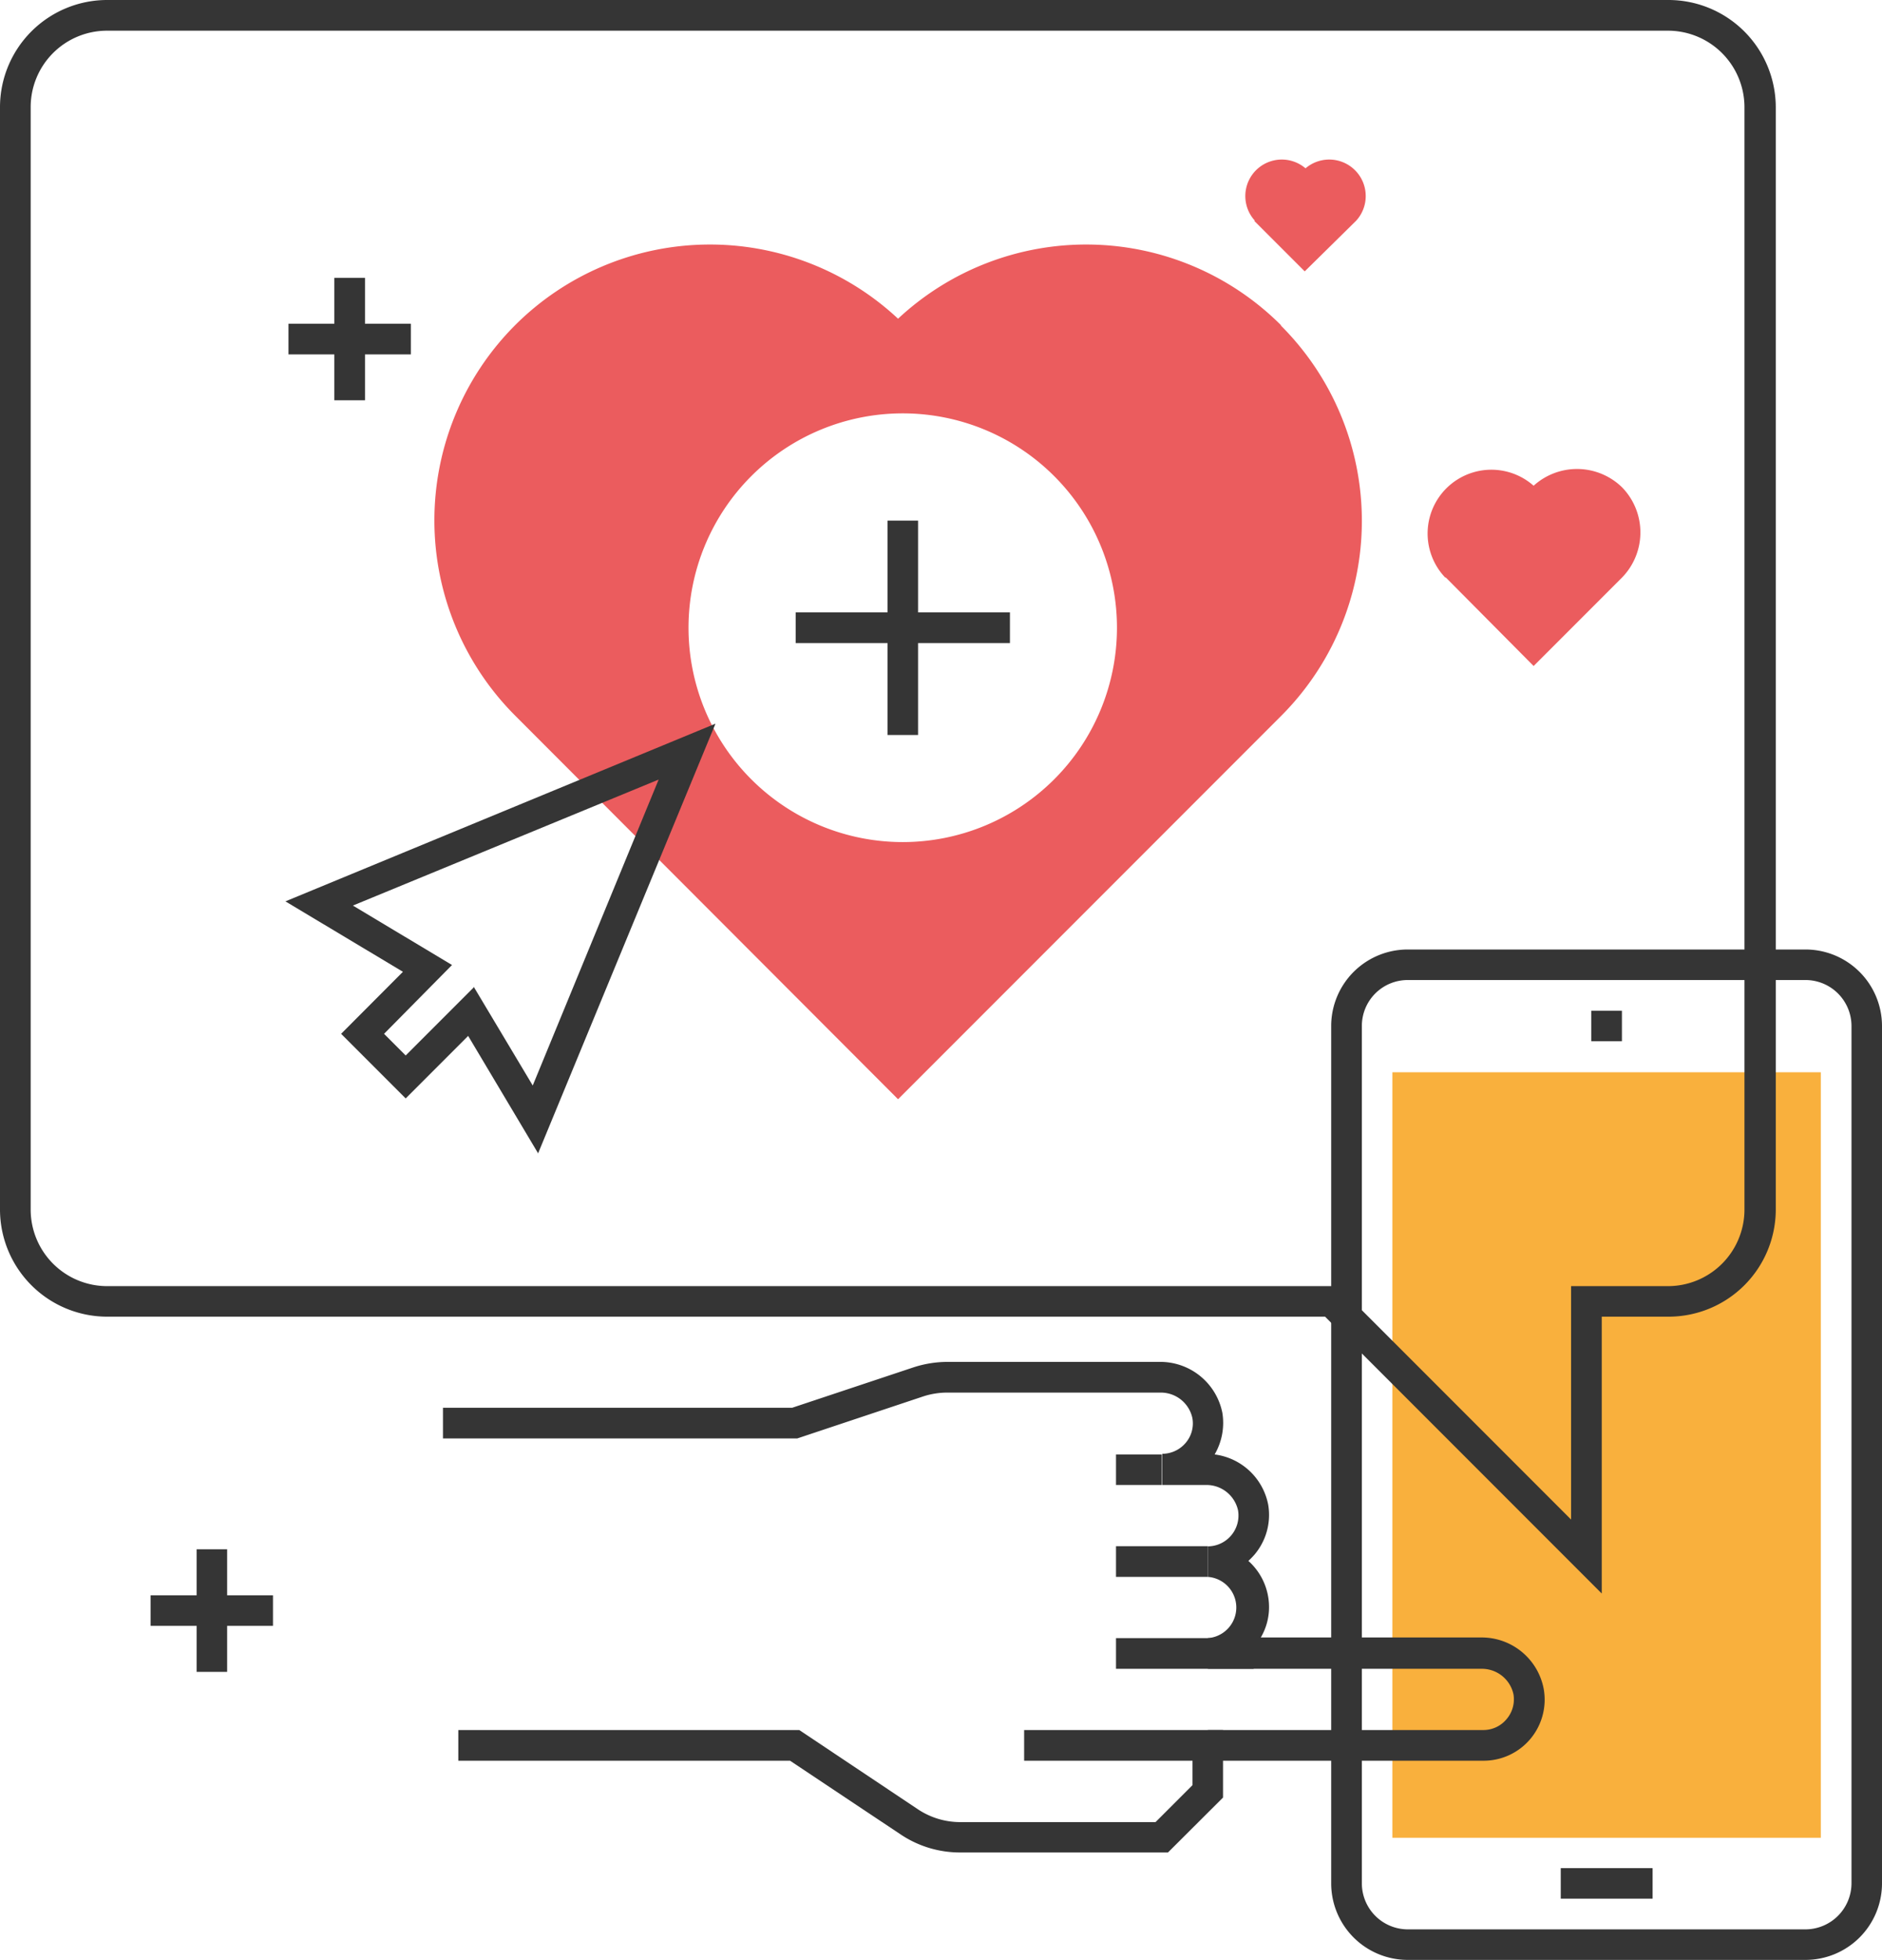 <svg xmlns="http://www.w3.org/2000/svg" viewBox="0 0 116.58 121.33"><defs><style>.cls-1{fill:#353535;}.cls-2{fill:#f9b03d;}.cls-3{fill:#eb5c5e;}</style></defs><g id="Capa_2" data-name="Capa 2"><g id="Capa_1-2" data-name="Capa 1"><path class="cls-1" d="M87.2,60.67a2.84,2.84,0,0,0-2.84,2.84v53.08a2.85,2.85,0,0,0,2.84,2.85h24.64a2.86,2.86,0,0,0,2.85-2.85V63.51a2.85,2.85,0,0,0-2.85-2.84Zm24.64,60.66H87.2a4.74,4.74,0,0,1-4.74-4.74V63.51a4.74,4.74,0,0,1,4.74-4.73h24.64a4.74,4.74,0,0,1,4.74,4.73v53.08a4.74,4.74,0,0,1-4.74,4.74Z"/><polygon class="cls-1" points="102.37 117.54 96.68 117.54 96.68 115.65 102.37 115.65 102.37 117.54 102.37 117.54"/><polygon class="cls-1" points="100.47 64.46 98.57 64.46 98.57 62.57 100.47 62.57 100.47 64.46 100.47 64.46"/><polygon class="cls-2" points="112.79 113.77 86.25 113.77 86.25 66.38 112.79 66.38 112.79 113.77 112.79 113.77"/><path class="cls-3" d="M55.92,52.13A13.27,13.27,0,1,1,69.19,38.86,13.27,13.27,0,0,1,55.92,52.13Zm23.43-32h0a17.08,17.08,0,0,0-23.72-.4,17.08,17.08,0,0,0-23.72.4h0a17.1,17.1,0,0,0,0,24.17L55.63,68.05,79.35,44.33a17.08,17.08,0,0,0,0-24.17Z"/><polygon class="cls-1" points="56.87 45.5 54.98 45.5 54.98 32.23 56.87 32.23 56.87 45.5 56.87 45.5"/><polygon class="cls-1" points="62.56 39.81 49.29 39.81 49.29 37.91 62.56 37.91 62.56 39.81 62.56 39.81"/><path class="cls-1" d="M6.63,1.9A4.73,4.73,0,0,0,1.9,6.63V74.88a4.74,4.74,0,0,0,4.73,4.74H82.87L97.32,94.07V79.62h6a4.74,4.74,0,0,0,4.74-4.74V6.63a4.74,4.74,0,0,0-4.74-4.73ZM99.22,98.65,82.08,81.51H6.63A6.64,6.64,0,0,1,0,74.88V6.63A6.64,6.64,0,0,1,6.63,0h96.68A6.65,6.65,0,0,1,110,6.63V74.88a6.64,6.64,0,0,1-6.64,6.63H99.22V98.65Z"/><path class="cls-3" d="M89.56,35.75,95,41.23l5.48-5.48a4,4,0,0,0,0-5.58h0a4,4,0,0,0-5.48-.1,3.95,3.95,0,0,0-5.48,5.68Z"/><path class="cls-3" d="M77.69,13.67l3.13,3.13L84,13.67a2.26,2.26,0,0,0-3.13-3.25,2.26,2.26,0,0,0-3.13,3.25Z"/><path class="cls-1" d="M29.34,61.08,33,67.2l7.8-18.94-18.94,7.8L28,59.74,23.79,64l1.34,1.34,4.21-4.21Zm4,10.33L29,64.13,25.13,68l-4-4,3.83-3.84-7.28-4.36,26.64-11-11,26.63Z"/><path class="cls-1" d="M72.36,114.68H59.48a6.6,6.6,0,0,1-3.68-1.11L48.94,109H28.39V107.1H49.51L56.85,112a4.73,4.73,0,0,0,2.63.8h12.1l2.29-2.29V109H63.44V107.1H75.76v4.18l-3.41,3.4Z"/><path class="cls-1" d="M91.88,109H74.82V107.1H91.88a1.86,1.86,0,0,0,1.44-.67,1.88,1.88,0,0,0,.43-1.55,2,2,0,0,0-2-1.57H74.82v-1.9a1.9,1.9,0,0,0,0-3.79V95.73a1.91,1.91,0,0,0,1.87-2.23,2,2,0,0,0-2-1.57H72V90a1.91,1.91,0,0,0,1.44-.67,1.85,1.85,0,0,0,.42-1.55,2,2,0,0,0-2-1.57H58.68a4.8,4.8,0,0,0-1.5.24l-7.8,2.6H27.44v-1.9H49.07l7.51-2.5a6.84,6.84,0,0,1,2.1-.34H71.82a3.92,3.92,0,0,1,3.9,3.16,3.88,3.88,0,0,1-.48,2.57,3.88,3.88,0,0,1,3.32,3.12,3.8,3.8,0,0,1-.85,3.08,4.68,4.68,0,0,1-.38.39,3.83,3.83,0,0,1,1.28,2.85,3.69,3.69,0,0,1-.51,1.89H91.73a3.91,3.91,0,0,1,3.89,3.16A3.78,3.78,0,0,1,91.88,109Z"/><polygon class="cls-1" points="71.97 91.93 69.13 91.93 69.13 90.04 71.97 90.04 71.97 91.93 71.97 91.93"/><polygon class="cls-1" points="74.82 97.62 69.13 97.62 69.13 95.72 74.82 95.72 74.82 97.62 74.82 97.62"/><polygon class="cls-1" points="77.66 103.31 69.13 103.31 69.13 101.41 77.66 101.41 77.66 103.31 77.66 103.31"/><polygon class="cls-1" points="14.07 103.5 12.18 103.5 12.18 95.91 14.07 95.91 14.07 103.5 14.07 103.5"/><polygon class="cls-1" points="16.91 100.65 9.33 100.65 9.33 98.76 16.91 98.76 16.91 100.65 16.91 100.65"/><polygon class="cls-1" points="22.61 24.78 20.71 24.78 20.71 17.2 22.61 17.2 22.61 24.78 22.61 24.78"/><polygon class="cls-1" points="25.45 21.94 17.87 21.94 17.87 20.04 25.45 20.04 25.45 21.94 25.45 21.94"/></g></g></svg>